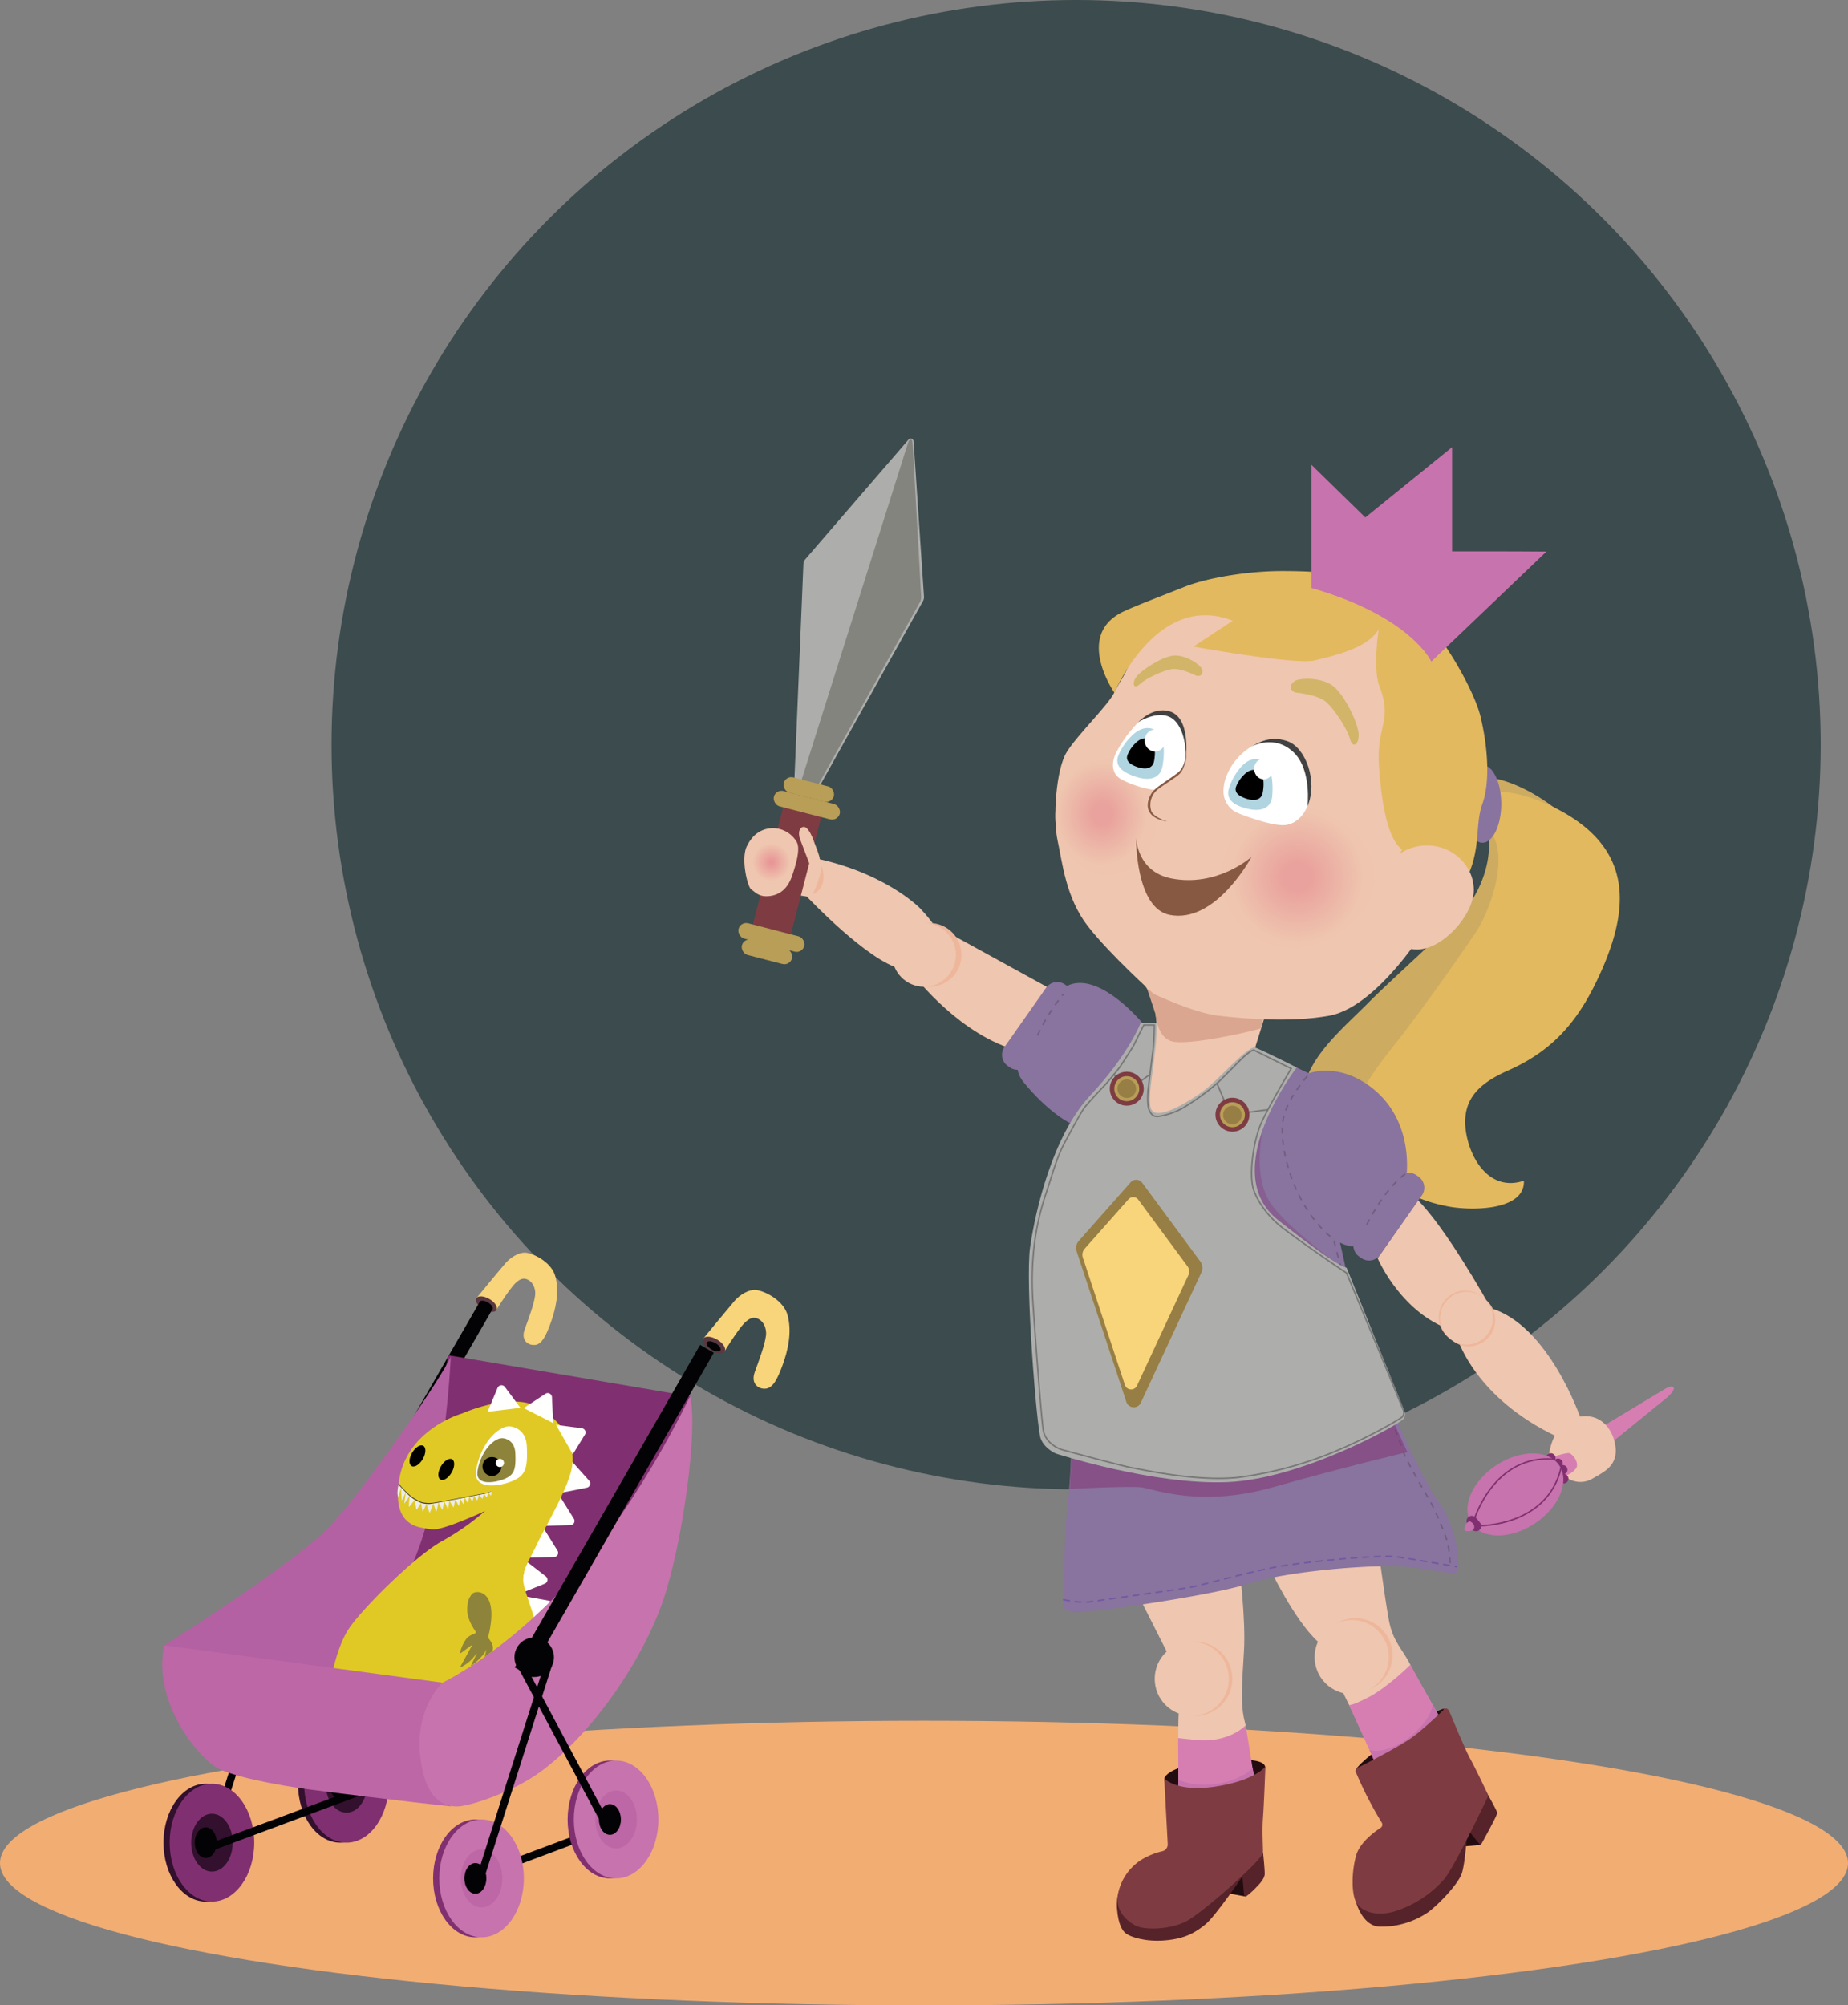 <svg xmlns="http://www.w3.org/2000/svg" xmlns:xlink="http://www.w3.org/1999/xlink" viewBox="0 0 633.68 687.54"><rect x="0" y="0" width="633.68" height="687.54" fill="#808080" stroke="none"/><defs><style>.b433a941-c806-40bd-835c-027b6e43be57{fill:#f2ad73;}.a986e1e1-b65f-40eb-8c8f-a0d44fe16c5a{fill:#2b3e40;opacity:0.8;}.ab30349f-89f9-444b-9b18-b90320d45444{fill:#cdab61;}.a7fca502-48c6-4669-81fc-6e259536a8ee{fill:#e2b95f;}.b2229134-0cf2-4d83-9133-ae53a7bf9913{fill:#89739f;}.feea788e-903b-4483-9caf-d21d1d14b068{fill:#030204;}.b2cdff57-a7c9-4575-8133-7adabb83fd9a{fill:#32102e;}.e1be0b95-c1ba-4af0-a4da-5ab83d764bb5{fill:#803070;}.b584707d-ed3b-4a9c-95f8-c89778c8a89f{fill:#f8d47b;}.b99473f8-22ec-4811-81af-b536873f3f80{fill:#593841;}.f43cad21-8a64-48a9-8c57-27f8642a0c94{fill:#c773ad;}.a00be5c0-204e-48b0-820a-c2915f871508{fill:#bd67a6;}.ad7685f8-06bb-4071-9efa-d0db7a9f6329{fill:#b361a3;}.ec5f2f51-96c4-458c-8181-88b6c85e3eb9{fill:#fffffe;}.b8ed5b35-927d-4837-ac4a-b94cc56bdd33{fill:#e0c924;}.fbd86e3c-c694-4984-98bb-5b436e4c8bf9{fill:#eeece6;}.b3bc0a46-c924-435f-b18e-92dc05e4a959{fill:#423d1d;}.e4b2d437-61f7-4287-9f90-fa72bd6d6f35{fill:#010101;}.e7d33755-1e8b-4ed4-af1c-d0352ded61ac{fill:#8d833a;}.b631790b-34ab-456a-b5d3-0438a2be3151{fill:#fff;}.b8b185fc-5d81-4940-9316-f72d5774ac1c{fill:#230c10;}.eca34338-9445-481f-b55e-99df804abd2a{fill:#d67eb2;}.fba23f30-eed0-487c-85d5-f8b10549d07f{fill:#efc6af;}.e9c6d1dc-bb05-41c2-9f27-915cba1040f9{fill:#eeb79b;}.a19f6807-7920-4f0f-b884-ff464f5f670c{fill:#adaeab;}.b97c3395-2920-40cc-a883-cd7c1ef610be{fill:#83847e;}.ee82c7ee-b019-49ca-a950-af0be50a8b33{fill:#7e3c42;}.b3869928-9267-4d78-99d2-2f98e5fb7d50{fill:#b89e56;}.a688efd1-469e-4573-896f-2f1395773a30{fill:url(#b83a3466-ae23-4aa0-821d-61510ac3eced);}.a016a03a-e7d0-4cba-afb8-e27afff599c3,.a587dca8-f0e1-4098-99a5-f76f8c908cc4,.ab70f028-c558-4de3-b7c5-03c2ca55b99f,.b23f7189-f7e5-498a-9aa5-cf1c0d90a0ab,.bd3ac0d8-92d0-4393-ba50-aaa1ed719134{fill:none;}.b23f7189-f7e5-498a-9aa5-cf1c0d90a0ab{stroke:#705e80;}.a016a03a-e7d0-4cba-afb8-e27afff599c3,.a587dca8-f0e1-4098-99a5-f76f8c908cc4,.b23f7189-f7e5-498a-9aa5-cf1c0d90a0ab,.bd3ac0d8-92d0-4393-ba50-aaa1ed719134{stroke-miterlimit:10;stroke-width:0.5px;}.a016a03a-e7d0-4cba-afb8-e27afff599c3,.b23f7189-f7e5-498a-9aa5-cf1c0d90a0ab{stroke-dasharray:2 2 2 2 2 2;}.a016a03a-e7d0-4cba-afb8-e27afff599c3{stroke:#7258a1;}.a016a03a-e7d0-4cba-afb8-e27afff599c3,.bd3ac0d8-92d0-4393-ba50-aaa1ed719134{stroke-linecap:round;}.b3cee8f6-5477-468f-898b-31e3bcf73b58,.bc1fb730-4993-476e-86c3-63b6ddbf2057{fill:#823070;}.bc1fb730-4993-476e-86c3-63b6ddbf2057{opacity:0.3;}.b3cee8f6-5477-468f-898b-31e3bcf73b58{opacity:0.5;}.a50c35ec-3776-4395-828c-2331679c1f35{fill:#977e45;}.bd3ac0d8-92d0-4393-ba50-aaa1ed719134{stroke:#777;}.f977f78e-3b65-4435-88d0-adeb49fec826{fill:#ab6d40;}.b18eb996-f62e-4166-bdc2-35fdc1111ed2{fill:#dba690;}.ac827ba2-b170-4f79-bc85-8e6ea0bc2186{fill:#d2b569;}.a587dca8-f0e1-4098-99a5-f76f8c908cc4{stroke:#803070;}.f1e2c870-3aa5-4609-85d9-e6e858016a5d{fill:#56232a;}.a411e494-dde8-4bd9-8350-b9011fdb41af,.b83c7b25-573b-482f-95bd-07c8a4755e15{opacity:0.76;}.b83c7b25-573b-482f-95bd-07c8a4755e15{fill:url(#abf078e1-2e60-4b5c-9497-fe9545d2093d);}.a411e494-dde8-4bd9-8350-b9011fdb41af{fill:url(#a6e58a9c-81f9-4c52-9261-63b2347205cf);}.b94dd64d-d22b-4d9a-b1b2-e7e23197257d{fill:#885942;}.a10eb9af-1d7b-47b0-99c3-831566fb3a4c{fill:#424242;}.aed07322-7b2d-444c-9a71-d273f15de495{fill:#b1d4e1;}</style><radialGradient id="b83a3466-ae23-4aa0-821d-61510ac3eced" cx="341.43" cy="359.58" r="10.53" gradientUnits="userSpaceOnUse"><stop offset="0.06" stop-color="#e89797"/><stop offset="0.61" stop-color="#efc6af"/></radialGradient><radialGradient id="abf078e1-2e60-4b5c-9497-fe9545d2093d" cx="521.77" cy="364.59" r="25.52" gradientUnits="userSpaceOnUse"><stop offset="0.18" stop-color="#e89797"/><stop offset="0.89" stop-color="#efc6af"/><stop offset="1" stop-color="#efc6af"/></radialGradient><radialGradient id="a6e58a9c-81f9-4c52-9261-63b2347205cf" cx="463.59" cy="338.04" r="24.45" gradientTransform="translate(48.73 5.26) scale(0.71 0.81)" xlink:href="#abf078e1-2e60-4b5c-9497-fe9545d2093d"/></defs><g id="be026f3b-fe60-4dfb-a14d-8b40f2f3325d" data-name="Laag 2"><ellipse class="b433a941-c806-40bd-835c-027b6e43be57" cx="316.84" cy="638.76" rx="316.84" ry="48.79"/><circle class="a986e1e1-b65f-40eb-8c8f-a0d44fe16c5a" cx="369" cy="255.31" r="255.31"/></g><g id="bf897b65-c870-45a2-92d8-3d35177161d9" data-name="Laag 1"><path class="ab30349f-89f9-444b-9b18-b90320d45444" d="M576.06,333.6c9.35-8.46,27.83,1.82,36.69,9.66,18.66,16.28,13.41,35.06,2.93,52.45-9.12,15-18.81,24.81-35.77,30-10.3,2.92-17.62,7.25-17.86,18.23-.11,10.22,5.38,22.54,17.53,20.15-1,10.83-21.07,7.65-28,5a49,49,0,0,1-20.44-13.35c-18.06-18.84,1.46-34.53,14.21-47.19,9.69-9.83,24.57-22.45,33.7-32.71,7.67-7.9,14.79-30.7-1-36.52" transform="translate(-76.92 -63.97)"/><path class="a7fca502-48c6-4669-81fc-6e259536a8ee" d="M578.87,339.88c8.16-9.61,27.82-1.85,37.64,4.75,20.63,13.7,17.89,33,9.79,51.62-7.07,16.05-15.39,27.06-31.52,34.42-9.83,4.26-16.52,9.5-15.31,20.42,1.23,10.15,8.29,21.64,20,17.68.42,10.86-19.88,10.34-27.12,8.59a48.91,48.91,0,0,1-22-10.55c-20.38-16.31-3.09-34.42,7.88-48.65,8.32-11,16.16-21.9,23.86-33.27,6.57-8.84,15.89-35.95-.54-39.65" transform="translate(-76.92 -63.97)"/><ellipse class="b2229134-0cf2-4d83-9133-ae53a7bf9913" cx="508.34" cy="275.61" rx="6.44" ry="13.33"/><rect class="feea788e-903b-4483-9caf-d21d1d14b068" x="122.04" y="656.51" width="78.27" height="2.59" transform="translate(-591.43 547.67) rotate(-72.32)"/><ellipse class="b2cdff57-a7c9-4575-8133-7adabb83fd9a" cx="116.68" cy="611.56" rx="14.5" ry="20.2"/><ellipse class="e1be0b95-c1ba-4af0-a4da-5ab83d764bb5" cx="118.8" cy="611.56" rx="14.5" ry="20.2"/><ellipse class="b2cdff57-a7c9-4575-8133-7adabb83fd9a" cx="118.8" cy="611.56" rx="7.12" ry="9.92"/><ellipse class="feea788e-903b-4483-9caf-d21d1d14b068" cx="116.68" cy="611.56" rx="3.77" ry="5.26"/><ellipse class="b2cdff57-a7c9-4575-8133-7adabb83fd9a" cx="70.56" cy="631.76" rx="14.5" ry="20.2"/><ellipse class="e1be0b95-c1ba-4af0-a4da-5ab83d764bb5" cx="72.68" cy="631.76" rx="14.5" ry="20.2"/><ellipse class="b2cdff57-a7c9-4575-8133-7adabb83fd9a" cx="72.68" cy="631.76" rx="7.12" ry="9.92"/><ellipse class="feea788e-903b-4483-9caf-d21d1d14b068" cx="70.56" cy="631.76" rx="3.77" ry="5.26"/><rect class="feea788e-903b-4483-9caf-d21d1d14b068" x="144.67" y="649.23" width="66.78" height="2.59" transform="translate(-388.76 1050.12) rotate(-118.11)"/><rect class="feea788e-903b-4483-9caf-d21d1d14b068" x="145.6" y="684.15" width="56.1" height="2.59" transform="matrix(0.94, -0.35, 0.35, 0.94, -306.63, 40.71)"/><path class="b584707d-ed3b-4a9c-95f8-c89778c8a89f" d="M260.48,525.06c-2.23.33-5.07-1.38-3.65-5.29s3.21-8.67,3.59-11.7c.3-2.45-.95-5-3.18-5.61s-4.27,2.08-5.69,4-4,5.82-4.37,6.63-4.8-2.48-6.92-4c0,0,8.45-10.3,10.08-12.13s4.68-3.94,7.3-3.45c3.16.6,8.49,3.58,9.69,8,1.53,5.58.05,11.52-1.57,16s-3,7.24-5.28,7.58" transform="translate(-76.92 -63.97)"/><ellipse class="b99473f8-22ec-4811-81af-b536873f3f80" cx="243.72" cy="511.1" rx="2.04" ry="4" transform="translate(-397.69 402.65) rotate(-60)"/><polyline class="feea788e-903b-4483-9caf-d21d1d14b068" points="109.54 551.62 168.92 448.77 164.56 446.26 105.18 549.1"/><ellipse class="feea788e-903b-4483-9caf-d21d1d14b068" cx="243.62" cy="511.54" rx="1.2" ry="2.52" transform="translate(-398.12 402.79) rotate(-60)"/><path class="b584707d-ed3b-4a9c-95f8-c89778c8a89f" d="M318,523s9.05-11,10.78-13,5-4.22,7.82-3.69c3.38.64,9.08,3.83,10.37,8.51,1.64,6,.06,12.34-1.68,17.12s-3.26,7.75-5.65,8.11-5.43-1.47-3.91-5.66,3.44-9.27,3.84-12.52c.33-2.63-1-5.38-3.4-6s-4.57,2.22-6.08,4.29-4.25,6.23-4.69,7.09S320.28,524.59,318,523Z" transform="translate(-76.92 -63.97)"/><ellipse class="b99473f8-22ec-4811-81af-b536873f3f80" cx="321.71" cy="525.11" rx="2.18" ry="4.28" transform="translate(-370.82 477.2) rotate(-60)"/><rect class="feea788e-903b-4483-9caf-d21d1d14b068" x="238.06" y="696.4" width="56.1" height="2.59" transform="translate(-305.05 73.97) rotate(-20.57)"/><ellipse class="e1be0b95-c1ba-4af0-a4da-5ab83d764bb5" cx="209.14" cy="623.81" rx="14.5" ry="20.2"/><ellipse class="f43cad21-8a64-48a9-8c57-27f8642a0c94" cx="211.26" cy="623.81" rx="14.5" ry="20.2"/><ellipse class="a00be5c0-204e-48b0-820a-c2915f871508" cx="211.26" cy="623.81" rx="7.12" ry="9.92"/><ellipse class="feea788e-903b-4483-9caf-d21d1d14b068" cx="209.14" cy="623.81" rx="3.77" ry="5.26"/><path class="e1be0b95-c1ba-4af0-a4da-5ab83d764bb5" d="M223.17,650.21" transform="translate(-76.92 -63.97)"/><path class="e1be0b95-c1ba-4af0-a4da-5ab83d764bb5" d="M230.55,528.59l83,14.11S302.88,584,292.23,602s-43.87,65.81-52.12,72.32-35.62,0-35.62,0l-56.69-13s5.86-13.46,18-30.84S229.9,545.31,230.55,528.59Z" transform="translate(-76.92 -63.97)"/><path class="ad7685f8-06bb-4071-9efa-d0db7a9f6329" d="M231.5,529s-1.9,45.39-12.84,70.48-26.95,64.7-36.29,70-31,.47-31,.47-20.38-21.65-18.1-41.85c0,0,44.48-27.92,56.54-40.63S229.55,534.69,231.5,529Z" transform="translate(-76.92 -63.97)"/><path class="ec5f2f51-96c4-458c-8181-88b6c85e3eb9" d="M256.32,611.17l8.75,1.59a1.45,1.45,0,0,1,.84,2.38l-5.83,6.75Z" transform="translate(-76.92 -63.97)"/><path class="ec5f2f51-96c4-458c-8181-88b6c85e3eb9" d="M257.08,599l7,5.43a1.45,1.45,0,0,1-.34,2.5l-8.28,3.31Z" transform="translate(-76.92 -63.97)"/><path class="ec5f2f51-96c4-458c-8181-88b6c85e3eb9" d="M263.39,588.05l4.7,7.55a1.45,1.45,0,0,1-1.2,2.22L258,598Z" transform="translate(-76.92 -63.97)"/><path class="ec5f2f51-96c4-458c-8181-88b6c85e3eb9" d="M273,565l5.94,6.62a1.46,1.46,0,0,1-.8,2.4l-8.74,1.74Z" transform="translate(-76.92 -63.97)"/><path class="ec5f2f51-96c4-458c-8181-88b6c85e3eb9" d="M269,577.12l4.7,7.55a1.45,1.45,0,0,1-1.2,2.22l-8.91.21Z" transform="translate(-76.92 -63.97)"/><path class="b8ed5b35-927d-4837-ac4a-b94cc56bdd33" d="M189.85,642.65s2-13.23,6.65-20.21,22.57-24.79,31.85-30A85.91,85.91,0,0,0,243.28,582s-14.85,6.92-18.24,6.29-14.12,0-11.19-17.26,21.61-22.48,21.61-22.48,17.43-7.82,26.75-1.74,12.35,13.9,10.61,21.29-9.34,20.09-11.84,25.46-5.26,8.85-4.53,13.2,4.7,13,5.76,20.85-2.64,32.33-8.61,39.62-29.89,15.83-49.19,7.07S189.85,642.65,189.85,642.65Z" transform="translate(-76.92 -63.97)"/><path class="ec5f2f51-96c4-458c-8181-88b6c85e3eb9" d="M244.11,548l3.43-8.2a1.46,1.46,0,0,1,2.51-.31l5.33,7.15Z" transform="translate(-76.92 -63.97)"/><path class="ec5f2f51-96c4-458c-8181-88b6c85e3eb9" d="M256.51,546.73l7.43-4.89a1.45,1.45,0,0,1,2.25,1.14l.43,8.91Z" transform="translate(-76.92 -63.97)"/><path class="ec5f2f51-96c4-458c-8181-88b6c85e3eb9" d="M267.58,552.48l8.82,1.16a1.45,1.45,0,0,1,1,2.34l-4.06,6.6Z" transform="translate(-76.92 -63.97)"/><path class="fbd86e3c-c694-4984-98bb-5b436e4c8bf9" d="M213.55,573.15a13.62,13.62,0,0,0-.35,2.68c.06.86.15,1.48.15,1.48l.06-.2,1.07-3.11a40.6,40.6,0,0,0,.23,4.36c.19.07,1.13-2.58,1.39-2.8,0,0-.58,3.72-.54,3.87a26.67,26.67,0,0,0,1.83-2.61s-.36,3.71-.26,3.78a28.65,28.65,0,0,0,2-2.43s.53,3.34.63,3.38a23.45,23.45,0,0,0,1.54-2.33s.49,3,.6,3a26.88,26.88,0,0,0,1.24-2.67,31.84,31.84,0,0,0,1.11,3.09c.11,0,1.23-3.23,1.23-3.23s1,2.78,1.08,2.77.71-3.13.71-3.13,1.24,2.52,1.33,2.53.64-2.89.64-2.89,1.2,2.51,1.31,2.53a24.87,24.87,0,0,0,.46-2.85,25.65,25.65,0,0,0,1.45,2.44A23.61,23.61,0,0,0,233,578s1.23,2.29,1.33,2.3a23.8,23.8,0,0,0,.38-2.63,17.65,17.65,0,0,0,1.1,2,20.48,20.48,0,0,0,.43-2.35,15.72,15.72,0,0,0,1.1,1.89,18.54,18.54,0,0,0,.54-2.2,17.26,17.26,0,0,0,1,1.8,16.88,16.88,0,0,0,.56-2.14,12,12,0,0,0,1.14,1.73,16.73,16.73,0,0,0,.61-2.05,12.22,12.22,0,0,0,1.15,1.5,12.87,12.87,0,0,0,.46-1.8,13.23,13.23,0,0,0,1.09,1.33,14.43,14.43,0,0,0,.45-1.71,10.5,10.5,0,0,0,.95,1.08,10.57,10.57,0,0,0,.19-1.55,32.3,32.3,0,0,1-5.64,1.43c-2.59.49-6.62,1.28-6.62,1.28l-5.79,1.06a18.05,18.05,0,0,1-3.25.39,6.72,6.72,0,0,1-3.79-.72c-1.18-.77-3-1.89-3.28-2.22L214.79,574l-1.18-1.37Z" transform="translate(-76.92 -63.97)"/><path class="b3bc0a46-c924-435f-b18e-92dc05e4a959" d="M245.92,575.07a12.67,12.67,0,0,1-2.58,1c-1,.16-9.12,1.75-9.8,1.88l-6.41,1.21c-.68.11-2.25.37-2.66.42a9,9,0,0,1-2.93-.28,13.06,13.06,0,0,1-4.57-2.81c-1.32-1.24-3.42-3.54-3.42-3.54l.08-.49a14.36,14.36,0,0,0,.87,1.16,39.55,39.55,0,0,0,3.37,3.32,21.6,21.6,0,0,0,3.5,2,11,11,0,0,0,4.65.16c2.36-.35,8.52-1.55,8.52-1.55l6.84-1.3A21.19,21.19,0,0,0,245.92,575.07Z" transform="translate(-76.92 -63.97)"/><path class="a00be5c0-204e-48b0-820a-c2915f871508" d="M133.26,628.06l95.37,12.81s-16.81,28.43,3.06,42.44c0,0-19.95-2.11-48-5.73-11.59-1.5-28.6-4.72-33.32-8.09C142.52,663.87,129.35,645.65,133.26,628.06Z" transform="translate(-76.92 -63.97)"/><path class="f43cad21-8a64-48a9-8c57-27f8642a0c94" d="M313.52,542.7s-19.1,40.84-46,68.42c-20.66,21.18-38.87,29.75-38.87,29.75s-9.37,8.58-7.69,24.82c1.38,13.31,6.51,17.72,12.81,17.62,4.22-.07,18.91-4.82,28.54-11.92,17.67-13,34.72-37.7,41.89-58.38C311,593.27,316.4,553.62,313.52,542.7Z" transform="translate(-76.92 -63.97)"/><circle class="feea788e-903b-4483-9caf-d21d1d14b068" cx="183.18" cy="568.19" r="6.77"/><ellipse class="e1be0b95-c1ba-4af0-a4da-5ab83d764bb5" cx="163.01" cy="644.01" rx="14.5" ry="20.2"/><ellipse class="f43cad21-8a64-48a9-8c57-27f8642a0c94" cx="165.13" cy="644.01" rx="14.5" ry="20.2"/><ellipse class="a00be5c0-204e-48b0-820a-c2915f871508" cx="165.13" cy="644.01" rx="7.12" ry="9.92"/><ellipse class="feea788e-903b-4483-9caf-d21d1d14b068" cx="163.01" cy="644.01" rx="3.77" ry="5.26"/><rect class="feea788e-903b-4483-9caf-d21d1d14b068" x="237.12" y="661.48" width="66.78" height="2.59" transform="translate(-263.55 1149.69) rotate(-118.11)"/><rect class="feea788e-903b-4483-9caf-d21d1d14b068" x="214.5" y="668.76" width="78.27" height="2.59" transform="translate(-538.72 644.29) rotate(-72.32)"/><rect class="feea788e-903b-4483-9caf-d21d1d14b068" x="226.31" y="577.85" width="127.11" height="5.39" transform="matrix(-0.5, 0.87, -0.87, -0.5, 860.65, 555.82)"/><ellipse class="feea788e-903b-4483-9caf-d21d1d14b068" cx="321.61" cy="525.58" rx="1.28" ry="2.69" transform="translate(-371.28 477.34) rotate(-60)"/><ellipse class="e4b2d437-61f7-4287-9f90-fa72bd6d6f35" cx="229.95" cy="567.77" rx="4.01" ry="2.12" transform="translate(-453.65 419.06) rotate(-60)"/><ellipse class="e4b2d437-61f7-4287-9f90-fa72bd6d6f35" cx="220.06" cy="563.14" rx="4.01" ry="2.12" transform="translate(-454.58 408.18) rotate(-60)"/><path class="e7d33755-1e8b-4ed4-af1c-d0352ded61ac" d="M244.62,625.91a1.17,1.17,0,0,1-.24-1c.64-2.44,2.8-12.14-2-14.67-1.11-.59-2.87-.64-3.67.32a6.45,6.45,0,0,0-1.39,3c-.18,1.45-.92,4.64,2.63,9.66a.55.55,0,0,1-.25.84,8.35,8.35,0,0,0-2.56,1.39,12.64,12.64,0,0,0-2.45,5.07.19.19,0,0,0,.3.18l3.43-2.54a.16.16,0,0,1,.23.2l-3.81,6.9a.17.17,0,0,0,.23.24,13,13,0,0,0,5.13-4.54.07.07,0,0,1,.13.06l-2,4.19s4.2-2.86,5.45-5.85L243.1,632l2.55-1.84S246.77,628.57,244.62,625.91Z" transform="translate(-76.92 -63.97)"/><path class="ec5f2f51-96c4-458c-8181-88b6c85e3eb9" d="M249.53,553.43a4.8,4.8,0,0,1,3.21-.26c1.89.5,4.64,2.06,4.84,6.8.32,7.27-.37,9.89-5,11.8s-13.33,3.1-12.38-3.51C241,562.21,244.65,555.64,249.53,553.43Z" transform="translate(-76.92 -63.97)"/><path class="b631790b-34ab-456a-b5d3-0438a2be3151" d="M248.93,554.77a4.36,4.36,0,0,1,2.89-.24c1.7.46,4.18,1.86,4.36,6.13.28,6.55-.34,8.91-4.54,10.63s-12,2.79-11.15-3.17C241.27,562.68,244.54,556.76,248.93,554.77Z" transform="translate(-76.92 -63.97)"/><path class="e7d33755-1e8b-4ed4-af1c-d0352ded61ac" d="M247.64,557.38a3.55,3.55,0,0,1,2.38-.2c1.41.38,3.46,1.53,3.61,5.06.23,5.42-.28,7.38-3.76,8.8s-9.93,2.31-9.22-2.62C241.3,563.92,244,559,247.64,557.38Z" transform="translate(-76.92 -63.97)"/><circle class="e4b2d437-61f7-4287-9f90-fa72bd6d6f35" cx="168.69" cy="502.8" r="3.25"/><circle class="b631790b-34ab-456a-b5d3-0438a2be3151" cx="171.41" cy="501.58" r="1.41"/><path class="b8b185fc-5d81-4940-9316-f72d5774ac1c" d="M510.71,669.77c.23,2.8-7.11,7.26-16.72,8.06s-17.59-.81-17.83-3.61,7.37-5.72,17-6.52S510.48,667,510.71,669.77Z" transform="translate(-76.92 -63.97)"/><path class="b8b185fc-5d81-4940-9316-f72d5774ac1c" d="M573,649.92c.75,1.13-5.13,7.17-13.92,13s-16.51,9.57-17.26,8.44,5.77-6.75,14.55-12.55S572.2,648.78,573,649.92Z" transform="translate(-76.92 -63.97)"/><path class="eca34338-9445-481f-b55e-99df804abd2a" d="M604.5,566.28l42.7-25.74s2.66-1.79,3.54-1-2,3.42-2,3.42L610,574.42S607.6,568.42,604.5,566.28Z" transform="translate(-76.92 -63.97)"/><path class="fba23f30-eed0-487c-85d5-f8b10549d07f" d="M465.71,607.89,477,630.24s4.48,18.14,4.11,21.19,0,28.46,0,28.46,17.85,7.17,24-4.24c0,0,.33-15.31-1.3-21.17s-1-13.36-.33-24.44-1.63-29-1.63-29Z" transform="translate(-76.92 -63.97)"/><path class="fba23f30-eed0-487c-85d5-f8b10549d07f" d="M512,601.05s8.65,18.37,16.87,25.8l20.46,41.64,22.62-13.36s-8.8-15-11.41-20.36-6-7.81-7.39-15.39-3.82-25.83-3.82-25.83Z" transform="translate(-76.92 -63.97)"/><circle class="e9c6d1dc-bb05-41c2-9f27-915cba1040f9" cx="464.79" cy="567.49" r="12.71"/><circle class="fba23f30-eed0-487c-85d5-f8b10549d07f" cx="463.49" cy="568.12" r="12.71"/><path class="fba23f30-eed0-487c-85d5-f8b10549d07f" d="M438.24,403.61,401,383.16,389.5,397.37s13.9,18.86,33,25.75Z" transform="translate(-76.92 -63.97)"/><path class="fba23f30-eed0-487c-85d5-f8b10549d07f" d="M392.41,375.38S379.7,362.21,353,357.55l-5,12.95,5.57.85s21,22.3,32.39,24.81l12.37-13S397.45,380.73,392.41,375.38Z" transform="translate(-76.92 -63.97)"/><circle class="e9c6d1dc-bb05-41c2-9f27-915cba1040f9" cx="318.78" cy="327.39" r="10.92"/><circle class="fba23f30-eed0-487c-85d5-f8b10549d07f" cx="316.84" cy="327.39" r="10.92"/><path class="fba23f30-eed0-487c-85d5-f8b10549d07f" d="M549.3,495.33s6.84,16.25,21.85,23.27l15.74-8.31s-14-25.06-23.77-34.83Z" transform="translate(-76.92 -63.97)"/><path class="fba23f30-eed0-487c-85d5-f8b10549d07f" d="M577,523.67s6.19,19.71,33.56,32.74l8.47-5.86s-11-32.47-31.19-38.12Z" transform="translate(-76.92 -63.97)"/><path class="a19f6807-7920-4f0f-b884-ff464f5f670c" d="M353.05,255.73l35.36-41a1,1,0,0,1,1.78.66l3.56,53.09a2.84,2.84,0,0,1-.35,1.59l-36.63,65.58-7.53-2.27,3.17-76A2.67,2.67,0,0,1,353.05,255.73Z" transform="translate(-76.92 -63.97)"/><path class="b97c3395-2920-40cc-a883-cd7c1ef610be" d="M388.35,215.6c.08-.26.32-.94.74-.94s.64-.07.76,1.35l2.92,52.25a4.22,4.22,0,0,1-.28,1.91l-36.18,65-5.19-1.71Z" transform="translate(-76.92 -63.97)"/><rect class="ee82c7ee-b019-49ca-a950-af0be50a8b33" x="340" y="335.45" width="13.47" height="54.66" transform="translate(25.02 -139.26) rotate(14.51)"/><rect class="b3869928-9267-4d78-99d2-2f98e5fb7d50" x="345.38" y="331.95" width="17.76" height="5.42" rx="2.71" transform="translate(18.22 -142.05) rotate(14.51)"/><rect class="b3869928-9267-4d78-99d2-2f98e5fb7d50" x="341.09" y="336.87" width="23.29" height="5.42" rx="2.71" transform="matrix(0.97, 0.25, -0.25, 0.97, 19.4, -141.51)"/><rect class="b3869928-9267-4d78-99d2-2f98e5fb7d50" x="331.03" y="387.59" width="17.76" height="5.42" rx="2.71" transform="translate(494.27 789.35) rotate(-165.49)"/><rect class="b3869928-9267-4d78-99d2-2f98e5fb7d50" x="329.79" y="382.68" width="23.29" height="5.42" rx="2.71" transform="translate(498.5 780.05) rotate(-165.49)"/><circle class="e9c6d1dc-bb05-41c2-9f27-915cba1040f9" cx="503.65" cy="452.54" r="9.05"/><path class="fba23f30-eed0-487c-85d5-f8b10549d07f" d="M355.59,351.35s-1.11-3-2.44-3.71-3.08.94-1.79,4.31c2.9,7.58,3.06,8,3.06,8s3.6,2,3.61-1.37C358,357.29,356.58,353.94,355.59,351.35Z" transform="translate(-76.92 -63.97)"/><path class="fba23f30-eed0-487c-85d5-f8b10549d07f" d="M614.92,571.07a8.21,8.21,0,0,0,7.82,0c3.91-2.28,7.49-3.9,8.14-8.47s-2.58-14.09-11.72-13-10.75,11.06-11,12.47.43,1.63.43,1.63,5-1.63,6.3-1.52,3.91,3.69,2.28,5.43a7,7,0,0,1-2.82,2.06A.94.94,0,0,0,614.92,571.07Z" transform="translate(-76.92 -63.97)"/><circle class="e9c6d1dc-bb05-41c2-9f27-915cba1040f9" cx="502.42" cy="451.55" r="9.05"/><circle class="fba23f30-eed0-487c-85d5-f8b10549d07f" cx="502.87" cy="451.94" r="9.05"/><path class="a688efd1-469e-4573-896f-2f1395773a30" d="M345.6,348.66a9.22,9.22,0,0,0-11,2.89,13,13,0,0,0-1.68,2.74c-1.95,4.34.33,13.9,1.63,14.66s2.61,2.89,6.84,2.15,6.19-4,7.17-6.93,2.93-8.8,1.63-11.4A9.47,9.47,0,0,0,345.6,348.66Z" transform="translate(-76.92 -63.97)"/><path class="e9c6d1dc-bb05-41c2-9f27-915cba1040f9" d="M355.59,370.5a31.38,31.38,0,0,0,3.1-9.56S361.29,368.32,355.59,370.5Z" transform="translate(-76.92 -63.97)"/><circle class="e9c6d1dc-bb05-41c2-9f27-915cba1040f9" cx="409.87" cy="575.59" r="12.71"/><circle class="fba23f30-eed0-487c-85d5-f8b10549d07f" cx="408.66" cy="575.59" r="12.71"/><path class="b2229134-0cf2-4d83-9133-ae53a7bf9913" d="M570,578.57c-6.89-9.12-27.09-56.47-28.07-62.45S536.41,490,536.41,490a11.67,11.67,0,0,0,4.6,1.34A4.64,4.64,0,0,0,543,494.8l.7.5a4.67,4.67,0,0,0,6.48-1.13l14.28-20.32a4.65,4.65,0,0,0-1.12-6.47l-.71-.49a4.59,4.59,0,0,0-3.32-.79c.42-6.5-.3-21.08-13.41-30.23-10.85-7.58-20.2-3.91-20.2-3.91l-18.57-8.84-38.39-8.32S453.74,396.53,442.81,402l-.7-.49a4.67,4.67,0,0,0-6.48,1.12l-14.28,20.32a4.67,4.67,0,0,0,1.12,6.48l.71.49a4.57,4.57,0,0,0,2.69.83,9,9,0,0,0,1.8,3.93c3.12,3.95,10.54,12.13,18.4,15.43,0,0-5.12,74.74-2.84,92s0,35.69-.65,42.44-1,30.13-1,30.13-.33,1.71,4.24,2,46.31-5.54,59.32-9.78,41.34-6.51,52.1-5.86,17.91,3.26,19.22,2S576.89,587.69,570,578.57Z" transform="translate(-76.92 -63.97)"/><path class="b23f7189-f7e5-498a-9aa5-cf1c0d90a0ab" d="M525.2,432.92s-6.6,7.33-8.18,14.23c-2,8.9,3.14,30.75,17.2,41.7,0,0,4.38,17.74,7.72,27.27s15.53,44.08,16.77,47,7,12.92,8.3,15,5.65,11.65,6.41,15.43a40.11,40.11,0,0,1,.76,7.05" transform="translate(-76.92 -63.97)"/><path class="a016a03a-e7d0-4cba-afb8-e27afff599c3" d="M441.63,612.43s5.6,1.2,8.64.76,32.07-4.45,35.31-5.1,20.07-5.29,29.52-7,35.1-4.15,40.57-3.39,20.68,3.39,20.68,3.39" transform="translate(-76.92 -63.97)"/><path class="b23f7189-f7e5-498a-9aa5-cf1c0d90a0ab" d="M545.58,483.85s6-12.48,13.68-17.75" transform="translate(-76.92 -63.97)"/><path class="bc1fb730-4993-476e-86c3-63b6ddbf2057" d="M511.67,444.41s-6.33,18.38,0,30.57c4,7.73,22.48,21.3,22.48,21.3s-17.1-7.76-22.48-15.25-8.46-20.85-5-27.2,5-9.42,5-9.42" transform="translate(-76.92 -63.97)"/><path class="ab70f028-c558-4de3-b7c5-03c2ca55b99f" d="M570,578.57c-6.89-9.12-27.09-56.47-28.07-62.45S536.41,490,536.41,490a11.67,11.67,0,0,0,4.6,1.34A4.64,4.64,0,0,0,543,494.8l.7.5a4.67,4.67,0,0,0,6.48-1.13l14.28-20.32a4.65,4.65,0,0,0-1.12-6.47l-.71-.49a4.59,4.59,0,0,0-3.32-.79c.42-6.5-.3-21.08-13.41-30.23-10.85-7.58-20.2-3.91-20.2-3.91l-18.57-8.84-38.39-8.32S453.74,396.53,442.81,402l-.7-.49a4.67,4.67,0,0,0-6.48,1.12l-14.28,20.32a4.67,4.67,0,0,0,1.12,6.48l.71.49a4.57,4.57,0,0,0,2.69.83,9,9,0,0,0,1.8,3.93c3.12,3.95,10.54,12.13,18.4,15.43,0,0-5.12,74.74-2.84,92s0,35.69-.65,42.44-1,30.13-1,30.13-.33,1.71,4.24,2,46.31-5.54,59.32-9.78,41.34-6.51,52.1-5.86,17.91,3.26,19.22,2S576.89,587.69,570,578.57Z" transform="translate(-76.92 -63.97)"/><path class="b3cee8f6-5477-468f-898b-31e3bcf73b58" d="M444.14,566.8l-.38,7.65s20.52-1.07,24.65-.53,20,7,44.79,0,46.31-12.1,46.31-12.1l-6.72-14.51s-34,21.71-50.29,21.5-57.88-7.71-57.88-7.71l-.48,5.7" transform="translate(-76.92 -63.97)"/><path class="b23f7189-f7e5-498a-9aa5-cf1c0d90a0ab" d="M432.68,418.92a68.76,68.76,0,0,1,8.9-14.13" transform="translate(-76.92 -63.97)"/><path class="a19f6807-7920-4f0f-b884-ff464f5f670c" d="M521.53,430S494,465.52,515.2,482.3s23.46,16.29,23.46,16.29L558.2,547s1.14,1.95,0,3.42c-1.53,2-34.86,20.59-60.27,21.7s-59-9.81-59-9.81-3.88-1.63-5.19-5.21-5.37-53.43-3.58-65.65,7.65-38.12,20.69-52S468,414.8,468,414.8s19.66-1.68,45.43,11.15C516,427.21,518.35,428.3,521.53,430Z" transform="translate(-76.92 -63.97)"/><path class="a50c35ec-3776-4395-828c-2331679c1f35" d="M463.1,544.46,446.1,493a3.67,3.67,0,0,1,.7-3.54l17.74-20.05a2.55,2.55,0,0,1,4.09.15l19.95,27a3.66,3.66,0,0,1,.31,3.65L468.2,544.7A2.67,2.67,0,0,1,463.1,544.46Z" transform="translate(-76.92 -63.97)"/><path class="b584707d-ed3b-4a9c-95f8-c89778c8a89f" d="M462.59,538.62l-14.36-43.48a3.12,3.12,0,0,1,.59-3l15-16.93a2.16,2.16,0,0,1,3.46.12l16.85,22.81a3.08,3.08,0,0,1,.26,3.08L466.9,538.83A2.25,2.25,0,0,1,462.59,538.62Z" transform="translate(-76.92 -63.97)"/><polyline class="bd3ac0d8-92d0-4393-ba50-aaa1ed719134" points="417.29 371.42 421.86 382.18 434.75 380.45"/><polyline class="bd3ac0d8-92d0-4393-ba50-aaa1ed719134" points="381.94 368.37 386.28 374.19 394.32 368.37"/><circle class="ee82c7ee-b019-49ca-a950-af0be50a8b33" cx="422.6" cy="382.18" r="5.82"/><circle class="b3869928-9267-4d78-99d2-2f98e5fb7d50" cx="422.6" cy="382.18" r="4.28"/><circle class="ee82c7ee-b019-49ca-a950-af0be50a8b33" cx="386.37" cy="373.26" r="5.82"/><circle class="b3869928-9267-4d78-99d2-2f98e5fb7d50" cx="386.37" cy="373.26" r="4.28"/><path class="bd3ac0d8-92d0-4393-ba50-aaa1ed719134" d="M519.67,430.33s-8.38,14-10.61,19.5-3.69,15.23-2.6,20.85c.51,2.65,3.64,9.28,10.48,14.44,10.22,7.7,21.72,15.31,21.72,15.31L549.3,526,558,547.13a2.28,2.28,0,0,1-.28,2.66c-.62.62-12.34,7.63-25.73,12.9a129.77,129.77,0,0,1-30.67,7.84c-14.6,1.46-32.94-2.79-36-3.28-2.63-.42-18.86-4.79-23.67-6.09a10.64,10.64,0,0,1-4.64-2.57,7.82,7.82,0,0,1-2.34-4.24c-.81-4.56-3.39-41.15-3.58-44.31-.54-8.59-.43-21.6,4-35.29,4.16-12.8,4.36-14.34,7.59-20.29,1-1.79,5-9.47,6.31-11,2.22-2.71,6.47-7.1,7.17-7.87,1-1.14,4.67-5.54,5.05-6.19s4.18-6.36,4.62-7.33,3.3-6.68,3.3-6.68h3.59s0,5.37-.54,9.39-1.36,11.13-1.57,12.87-.28,5.48.38,6.95,1.41,2.17,2.87,2.17a24.39,24.39,0,0,0,9.13-3.2,86,86,0,0,0,11.24-8.15c.86-.76,8-8,8-8s3.19-3.2,4.61-3.42Z" transform="translate(-76.92 -63.97)"/><circle class="a50c35ec-3776-4395-828c-2331679c1f35" cx="422.6" cy="382.27" r="3.19"/><circle class="a50c35ec-3776-4395-828c-2331679c1f35" cx="386.37" cy="373.26" r="3.19"/><path class="fba23f30-eed0-487c-85d5-f8b10549d07f" d="M468.69,400.66s4.84,5.56,4.84,15.66-3.9,25.42-1.62,28.35,10.73-1.84,16.76-6,15.72-16,18.65-15.58L511,411.3Z" transform="translate(-76.92 -63.97)"/><circle class="f977f78e-3b65-4435-88d0-adeb49fec826" cx="457.24" cy="302.71" r="1.19"/><circle class="f977f78e-3b65-4435-88d0-adeb49fec826" cx="464.83" cy="301.81" r="1.19"/><circle class="f977f78e-3b65-4435-88d0-adeb49fec826" cx="462.45" cy="307.72" r="1.19"/><path class="b18eb996-f62e-4166-bdc2-35fdc1111ed2" d="M473.18,411.76s.42,7.67,5.42,9.19,23.67-2.43,30.73-4.38l2.06-9.09-41.06-4.34Z" transform="translate(-76.92 -63.97)"/><path class="fba23f30-eed0-487c-85d5-f8b10549d07f" d="M472.48,404.7s13.67,6.52,22.14,7.5,25,2.42,38.12,0c18.5-3.41,37.45-36.94,37.45-36.94l10.44-50.18-30.76-56.56-71.62,4.24s-12,12.05-13.6,17.27-3.59,7.11-5.65,11.4-12.43,14.25-16.26,20.32-4.8,23.12-3.18,30.39,2.74,19.59,10.43,29.43S472.48,404.7,472.48,404.7Z" transform="translate(-76.92 -63.97)"/><path class="ac827ba2-b170-4f79-bc85-8e6ea0bc2186" d="M521.19,301.41s7.57.65,10.5,3.26,7.17,9.12,8.15,12.71,3.25,1.62,2.93-2-4.56-12.71-8.47-16-11.89-3.1-13.6-1.8S519.15,300.76,521.19,301.41Z" transform="translate(-76.92 -63.97)"/><path class="ac827ba2-b170-4f79-bc85-8e6ea0bc2186" d="M487.12,295.64s-5.38-2.77-8.46-2.25-8.69,3.11-10.87,5.11-2.89-.28-1.15-2.56,8.46-6.63,12.47-7.17,9.33,3,9.93,4.55S488.77,296.06,487.12,295.64Z" transform="translate(-76.92 -63.97)"/><circle class="e1be0b95-c1ba-4af0-a4da-5ab83d764bb5" cx="531.78" cy="499.87" r="1.62"/><circle class="e1be0b95-c1ba-4af0-a4da-5ab83d764bb5" cx="534.25" cy="501.69" r="1.62"/><circle class="e1be0b95-c1ba-4af0-a4da-5ab83d764bb5" cx="535.87" cy="503.92" r="1.62"/><circle class="e1be0b95-c1ba-4af0-a4da-5ab83d764bb5" cx="536.2" cy="506.99" r="1.62"/><ellipse class="f43cad21-8a64-48a9-8c57-27f8642a0c94" cx="596.56" cy="576.3" rx="18.03" ry="11.97" transform="translate(-295.35 358.08) rotate(-33.29)"/><rect class="e1be0b95-c1ba-4af0-a4da-5ab83d764bb5" x="580.51" y="583.33" width="3.63" height="5.86" rx="1.81" transform="translate(-315.88 431.2) rotate(-38.86)"/><path class="f43cad21-8a64-48a9-8c57-27f8642a0c94" d="M582,586.36c-.48-.6-1.1-.89-1.44-.69,0,0-.77.42-.93.8s-.45,1.11-.56,1.41a.73.73,0,0,0,.57,1,5.38,5.38,0,0,0,1.71-.08,1.31,1.31,0,0,0,1-.82A1.52,1.52,0,0,0,582,586.36Z" transform="translate(-76.92 -63.97)"/><path class="a587dca8-f0e1-4098-99a5-f76f8c908cc4" d="M582.53,584.69s6.84-22.32,27.46-20.42" transform="translate(-76.92 -63.97)"/><path class="a587dca8-f0e1-4098-99a5-f76f8c908cc4" d="M584.28,587.06s23.37.32,28-20.13" transform="translate(-76.92 -63.97)"/><polygon class="b8b185fc-5d81-4940-9316-f72d5774ac1c" points="507.7 632.56 498.58 633.29 502.27 622.29 507.7 632.56"/><polygon class="b8b185fc-5d81-4940-9316-f72d5774ac1c" points="416.57 648.29 427.03 650.21 426.34 642.92 416.57 641.89 416.57 648.29"/><path class="f1e2c870-3aa5-4609-85d9-e6e858016a5d" d="M503.53,713.74a.49.49,0,0,0,.75.36,25.29,25.29,0,0,0,3.68-3.36c1.38-1.36,2.65-3,2.63-4.38,0-1.83-.57-7.25-.57-7.25l-7.17,7.33Z" transform="translate(-76.92 -63.97)"/><path class="f1e2c870-3aa5-4609-85d9-e6e858016a5d" d="M585.31,676.13s5,8.55,5,9.41-4.75,9.42-5.58,10.91a.17.17,0,0,1-.28,0l-4.4-5.34,5.25-15" transform="translate(-76.92 -63.97)"/><path class="f1e2c870-3aa5-4609-85d9-e6e858016a5d" d="M541.94,716.22s2.23,8.31,8.26,8.3a28.29,28.29,0,0,0,16.5-5c3.71-2.77,10.1-9.51,11.41-13.09s1.95-15.31,1.95-15.31l-38.12,25.09" transform="translate(-76.92 -63.97)"/><path class="f1e2c870-3aa5-4609-85d9-e6e858016a5d" d="M462.23,710.62s-2.73,1.69-2.31,7.55,2,7.89,3.1,8.71c1.55,1.14,6.42,2.92,13.28,2.37,7.08-.57,10.59-2.77,14-5.54s12.95-16.83,12.95-16.83l-41,3.74" transform="translate(-76.92 -63.97)"/><path class="eca34338-9445-481f-b55e-99df804abd2a" d="M539.43,648.4s-.17,1,6.5-2.39,14.58-11.24,14.58-11.24l11.41,20.36s-5.22,7-10.1,10.26-12.52,4.73-12.52,4.73l-9.87-21.72" transform="translate(-76.92 -63.97)"/><path class="eca34338-9445-481f-b55e-99df804abd2a" d="M486.72,660.5c11.5,1.29,17.35-5,17.35-5l3.83,23.89s-7.19,3.76-12.95,4.91-13.89-.43-13.89-.43l-.15-24" transform="translate(-76.92 -63.97)"/><path class="f43cad21-8a64-48a9-8c57-27f8642a0c94" d="M546.49,663.93a9.59,9.59,0,0,0,4.79,0c4.39-.91,10.1-4.26,14.12-9.56a14.77,14.77,0,0,0,2.84-5.81l3.68,6.57a47.12,47.12,0,0,1-7.92,9.19c-4.25,3.51-14.24,7.2-14.24,7.2Z" transform="translate(-76.92 -63.97)"/><path class="ab70f028-c558-4de3-b7c5-03c2ca55b99f" d="M539.43,648.4s-.17,1,6.5-2.39,14.58-11.24,14.58-11.24l11.41,20.36s-5.22,7-10.1,10.26-12.52,4.73-12.52,4.73l-9.87-21.72" transform="translate(-76.92 -63.97)"/><path class="f43cad21-8a64-48a9-8c57-27f8642a0c94" d="M493.44,675.65c9-1.09,13-5.54,13-5.54l1.76,8.58s-10.48,4.4-16.45,4.29a61.46,61.46,0,0,1-11.24-1.3l.52-7.44A24.94,24.94,0,0,0,493.44,675.65Z" transform="translate(-76.92 -63.97)"/><path class="ab70f028-c558-4de3-b7c5-03c2ca55b99f" d="M486.72,660.5c11.57-.12,17.35-5,17.35-5l3.83,23.89s-7.19,3.76-12.95,4.91-13.89-.43-13.89-.43l-.06-9.64-.09-14.39" transform="translate(-76.92 -63.97)"/><path class="ee82c7ee-b019-49ca-a950-af0be50a8b33" d="M510.82,669.82a.82.82,0,0,0-.25-.55,1.69,1.69,0,0,1,.1.31c0,.16-.15.4-.16.41-1.11,1.15-5.36,4.72-16.62,6.48-10.87,1.7-15.74-1.12-17.23-2.3-.32-.24-.27-.37-.28-.52a3.35,3.35,0,0,1,.17-.67,3.21,3.21,0,0,0-.37.78,2.44,2.44,0,0,0,0,.78l1.15,21.66a2.39,2.39,0,0,1-1.84,2.46,24.9,24.9,0,0,0-6.85,2.73,18,18,0,0,0-8.47,12.54c-.89,5.44,4,9.62,7.24,10.65,3.09,1,10.52.92,16-1.75S510,701.48,510,699.11c0-3-.33-7.33,0-11.89C510.32,683,510.76,671.44,510.82,669.82Z" transform="translate(-76.92 -63.97)"/><path class="ee82c7ee-b019-49ca-a950-af0be50a8b33" d="M581,666.86c-1.53-2.81-5.47-12.22-7.1-16.16a1.67,1.67,0,0,0-.81-.9,2.94,2.94,0,0,0-2,.28,4,4,0,0,1,.69-.11c.17,0,.28,0,0,.37-2.58,2.46-8,7.54-11.42,9.84-4.56,3.09-16.68,9.32-17.44,9.64s-.31-.25-.31-.25c-1.39,1.44-.76,2-.76,2a129.26,129.26,0,0,0,8.87,17.29,1.3,1.3,0,0,1-.39,1.77c-2.19,1.43-7.12,5.05-8.38,9.44-1.63,5.7-1.63,13.19,0,16.13s6.63,5.1,13.47,3a37.86,37.86,0,0,0,16.51-10.72c3.74-4.23,15.36-28.91,15.36-28.91S583,670.44,581,666.86Z" transform="translate(-76.92 -63.97)"/><path class="a7fca502-48c6-4669-81fc-6e259536a8ee" d="M549.7,279.61s-2.13,13.49.24,19.66c4.59,11.93-1.07,13.4-.16,27.29,2.83,43.33,16.91,26.53,16.91,26.53s21.74-18.07-3.57-57.31c0,0,3,21.47,8,28.22a106.63,106.63,0,0,1-4.47,16.84c-2.82,7.39-20.48,22.53-5.75,33,3.71,2.63,10.84-13,10.84-13s-.3,19.29,6.65,7.13,4-20.52,6.83-28.37,1.75-20.11-.64-30S568.33,275.15,556,267.76s-27.58-8-39.53-8-25.84,2.39-33.44,5.43-17.81,6.88-21.46,8.74c-16.06,8.2-2.52,27.53-2.52,27.53s14.63-34.93,40.58-24.67l-13.45,8.86s34.85,6.3,41.36,4.77S546.28,286.14,549.7,279.61Z" transform="translate(-76.92 -63.97)"/><path class="b83c7b25-573b-482f-95bd-07c8a4755e15" d="M548.32,364.76c0,13.5-15.14,24.28-28.65,24.28a24.46,24.46,0,0,1,0-48.91C533.18,340.13,548.32,351.25,548.32,364.76Z" transform="translate(-76.92 -63.97)"/><ellipse class="a411e494-dde8-4bd9-8350-b9011fdb41af" cx="379.32" cy="280.09" rx="17.44" ry="19.88"/><path class="b94dd64d-d22b-4d9a-b1b2-e7e23197257d" d="M506.07,357.75s-11.62,10.49-27.49,7.4c-11.81-2.31-12.1-13.92-12.1-13.92s-.27,24.12,11.54,26.42C493.89,380.75,506.07,357.75,506.07,357.75Z" transform="translate(-76.92 -63.97)"/><path class="b631790b-34ab-456a-b5d3-0438a2be3151" d="M496.45,334.91a8.17,8.17,0,0,0,4,7.37c1.57.85,11.87,4.72,16.63,4.59,3.49-.11,6.5-2.61,8.13-6.44,3.7-8.69-.68-20.27-6.87-22.35-4.35-1.47-7.88-.85-12.39,1.91a20.6,20.6,0,0,0-9,11.58A15.25,15.25,0,0,0,496.45,334.91Z" transform="translate(-76.92 -63.97)"/><path class="a10eb9af-1d7b-47b0-99c3-831566fb3a4c" d="M525.25,340.43c3.7-8.69-.69-20.27-6.88-22.35-4.35-1.47-7.88-.85-12.39,1.91,0,0,8.06-4.62,14.77,2.17C526.75,328.23,525.25,340.43,525.25,340.43Z" transform="translate(-76.92 -63.97)"/><path class="aed07322-7b2d-444c-9a71-d273f15de495" d="M504.11,341.1c6.13,1.64,8.63-.8,9-3.8s.38-10.7-3-12.43-6.27.18-8.35,2.9a19.57,19.57,0,0,0-3.55,6.9C497.51,337.6,499.24,339.79,504.11,341.1Z" transform="translate(-76.92 -63.97)"/><path class="b631790b-34ab-456a-b5d3-0438a2be3151" d="M475.27,334.83c5.22-.8,7.94-6,8.25-10.75.66-10-1.64-14.79-5.64-16s-8.07,1-10.85,3.75a43.73,43.73,0,0,0-7.49,10.39c-.65,1.32-2.23,5.66.9,8.28C462.48,332.24,471.46,335.42,475.27,334.83Z" transform="translate(-76.92 -63.97)"/><path class="a10eb9af-1d7b-47b0-99c3-831566fb3a4c" d="M483.64,323.86c.66-10-1.65-14.79-5.64-16-4.15-1.23-8.08,1-10.85,3.74,0,0,6.35-4.07,10.94-1.77C483.83,312.74,483.64,323.86,483.64,323.86Z" transform="translate(-76.92 -63.97)"/><path class="aed07322-7b2d-444c-9a71-d273f15de495" d="M465.83,330.1c6.14,2.16,8.93,0,9.61-3s1.35-10.59-2-12.61-6.46-.36-8.84,2.17a19.26,19.26,0,0,0-4.26,6.54C459.36,326.06,460.94,328.38,465.83,330.1Z" transform="translate(-76.92 -63.97)"/><path d="M466.82,326.91c3.7,1.28,5.37,0,5.78-1.77s.81-6.29-1.18-7.49-3.89-.21-5.32,1.29a11.47,11.47,0,0,0-2.56,3.88C462.93,324.51,463.88,325.89,466.82,326.91Z" transform="translate(-76.92 -63.97)"/><path d="M504.07,337.72c3.7,1.28,5.38,0,5.79-1.77s.81-6.29-1.19-7.49-3.89-.21-5.32,1.29a11.47,11.47,0,0,0-2.56,3.88C500.18,335.32,501.13,336.7,504.07,337.72Z" transform="translate(-76.92 -63.97)"/><ellipse class="b631790b-34ab-456a-b5d3-0438a2be3151" cx="396.05" cy="253.88" rx="3.55" ry="3.77"/><ellipse class="b631790b-34ab-456a-b5d3-0438a2be3151" cx="510.21" cy="327.63" rx="3.24" ry="3.55" transform="translate(-103.38 -18.55) rotate(-4.97)"/><path class="fba23f30-eed0-487c-85d5-f8b10549d07f" d="M480.66,329.5l-6,4.24-2.85,2.79-.94,2.84s-.48,1.15.8,2.69,2,3.21,5.5,3.61,10-2.2,10-2.2l4-16.53-2.93-5.17Z" transform="translate(-76.92 -63.97)"/><path class="b94dd64d-d22b-4d9a-b1b2-e7e23197257d" d="M483.62,320.89s.31,5.71-3.06,8.2-7.44,4.91-8.57,6.54c-1.82,2.65-3.69,8.53,5.2,10,0,0-4.64-1.38-5.5-3.61a6.83,6.83,0,0,1,2.65-7.71c2.85-2.09,6.37-4.14,7.29-5.26a8.54,8.54,0,0,0,1-1.58A11.43,11.43,0,0,0,483.62,320.89Z" transform="translate(-76.92 -63.97)"/><path class="ab30349f-89f9-444b-9b18-b90320d45444" d="M654,372.28" transform="translate(-76.92 -63.97)"/><path class="fba23f30-eed0-487c-85d5-f8b10549d07f" d="M582.28,369.13c0,8.44-10.59,20.38-19.48,20.38s-12.71-11.94-12.71-20.38,7.21-15.3,16.1-15.3S582.28,360.68,582.28,369.13Z" transform="translate(-76.92 -63.97)"/><path class="f43cad21-8a64-48a9-8c57-27f8642a0c94" d="M526.62,265.56V223.33l18.47,18.06,29.76-24.12V253s20.69-.05,32.35.07l-39.49,37.72S560.79,275.38,526.62,265.56Z" transform="translate(-76.92 -63.97)"/></g></svg>